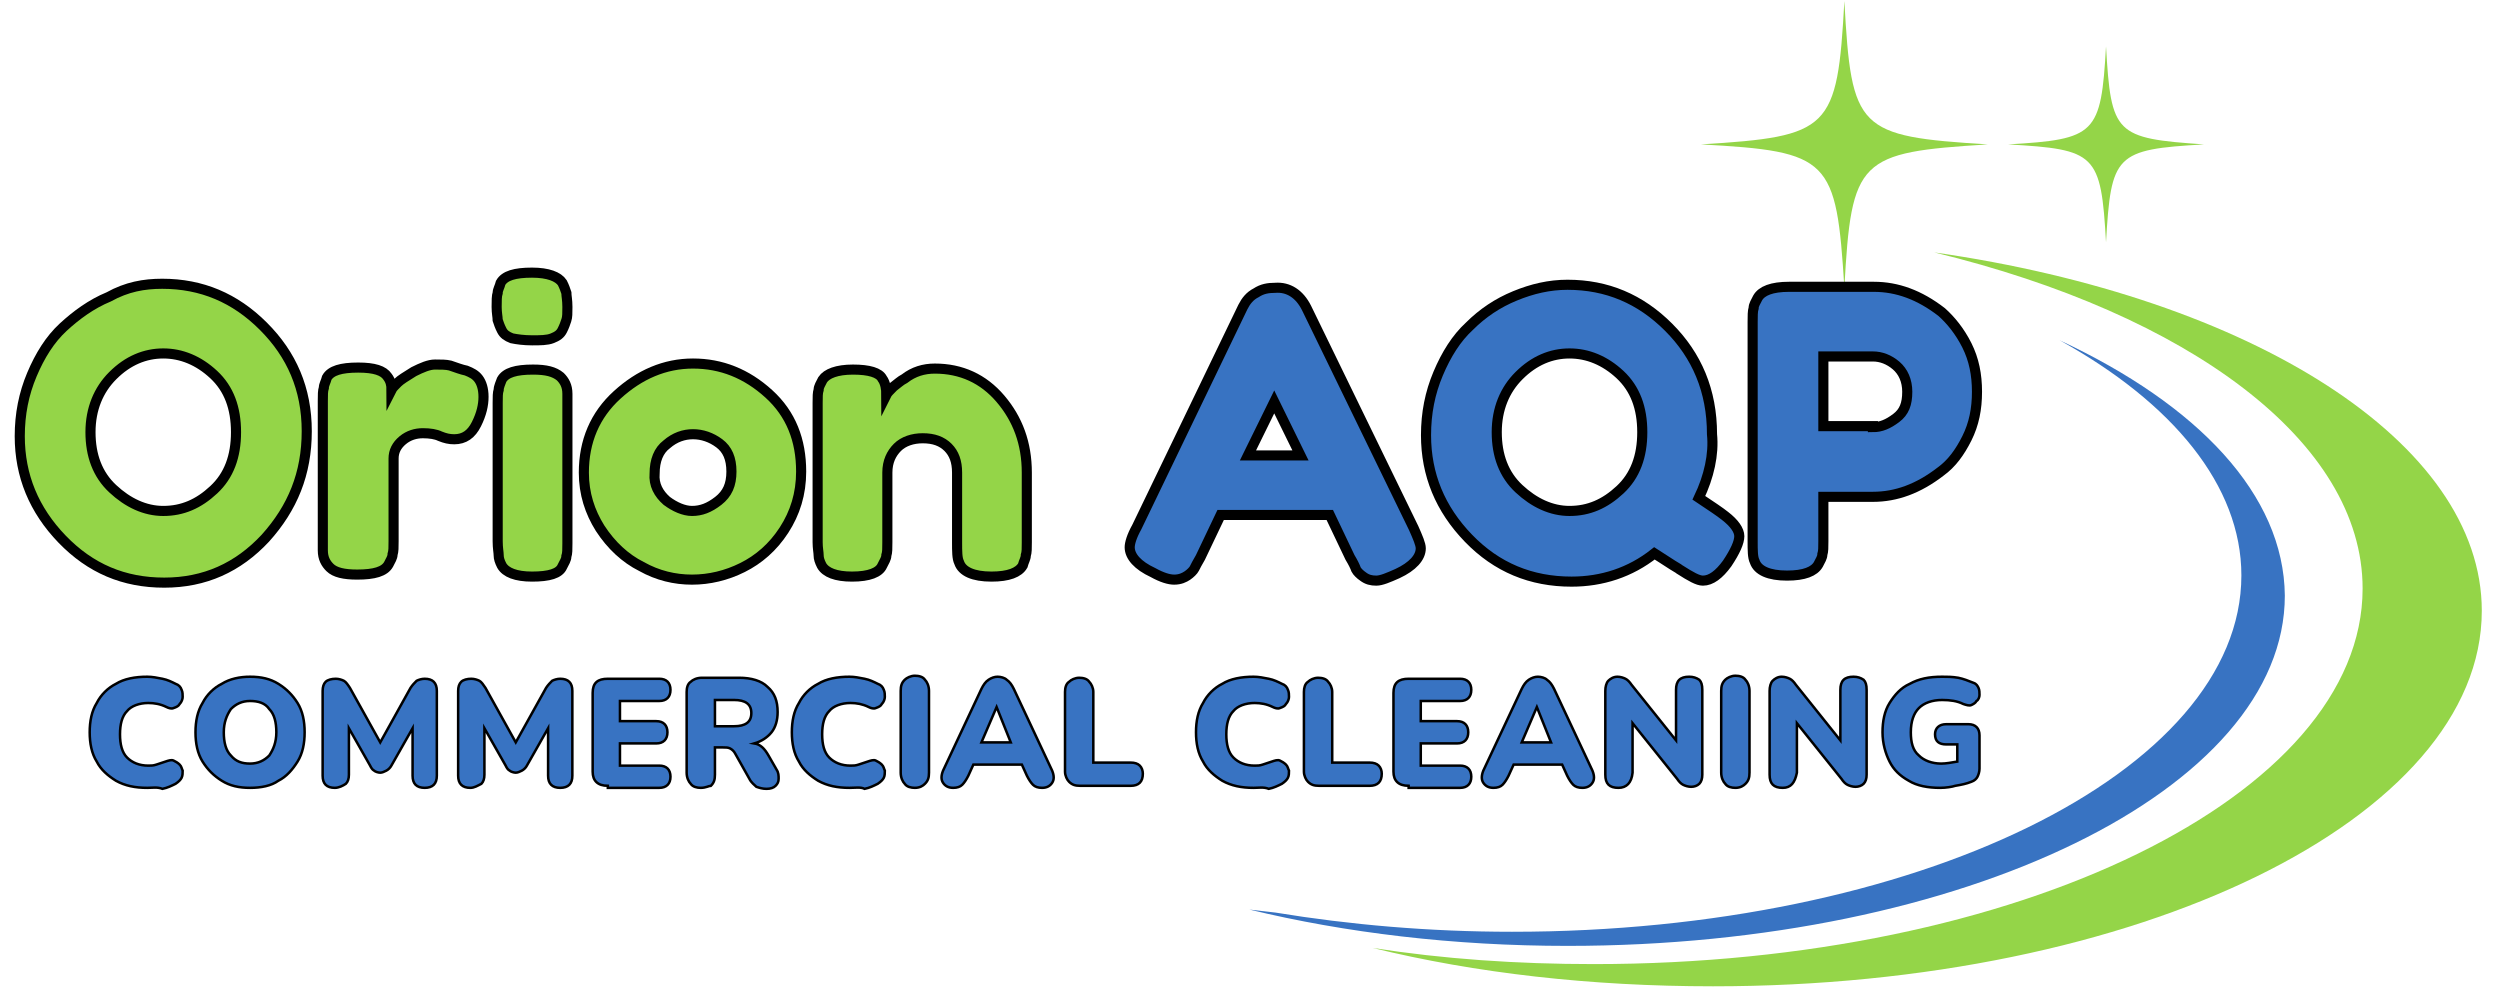 <svg xmlns="http://www.w3.org/2000/svg" xmlns:xlink="http://www.w3.org/1999/xlink" width="377" zoomAndPan="magnify" viewBox="0 0 282.75 112.5" height="150" preserveAspectRatio="xMidYMid meet"><defs><clipPath id="d52a644c38"><path d="M 192 0.004 L 225 0.004 L 225 33 L 192 33 Z M 192 0.004 " clip-rule="nonzero"></path></clipPath><clipPath id="11e296228e"><path d="M 0.727 15 L 51 15 L 51 83 L 0.727 83 Z M 0.727 15 " clip-rule="nonzero"></path></clipPath></defs><g clip-path="url(#d52a644c38)"><path fill="#94d548" d="M 224.824 16.332 C 210.199 17.242 209.398 17.93 208.598 32.543 C 207.684 17.93 207 17.129 192.375 16.332 C 207 15.418 207.801 14.73 208.598 0.117 C 209.398 14.73 210.086 15.418 224.824 16.332 " fill-opacity="1" fill-rule="nonzero"></path></g><path fill="#94d548" d="M 249.273 16.332 C 239.219 16.902 238.762 17.473 238.191 27.406 C 237.621 17.359 237.047 16.902 227.109 16.332 C 237.047 15.758 237.621 15.188 238.191 5.254 C 238.762 15.188 239.219 15.645 249.273 16.332 " fill-opacity="1" fill-rule="nonzero"></path><path fill="#94d548" d="M 218.766 28.547 C 247.445 35.512 267.211 49.898 267.211 66.566 C 267.211 89.973 228.25 109.039 180.266 109.039 C 171.582 109.039 163.238 108.465 155.242 107.211 C 166.895 110.066 179.922 111.551 193.746 111.551 C 241.734 111.551 280.691 92.598 280.691 69.078 C 280.691 50.012 254.645 33.684 218.766 28.547 " fill-opacity="1" fill-rule="nonzero"></path><path fill="#3873c2" d="M 232.934 38.48 C 245.73 45.559 253.5 54.922 253.5 65.082 C 253.5 87.344 216.598 105.383 171.008 105.383 C 161.641 105.383 152.613 104.586 144.273 103.215 C 143.246 103.102 142.332 102.988 141.305 102.871 C 152.156 105.5 164.383 106.98 177.293 106.98 C 222.082 106.98 258.414 89.285 258.414 67.363 C 258.301 55.949 248.59 45.785 232.934 38.48 " fill-opacity="1" fill-rule="nonzero"></path><path fill="#94d548" d="M 18.344 32.086 C 22.797 32.086 26.57 33.684 29.77 36.883 C 32.969 40.078 34.68 43.961 34.68 48.754 C 34.68 53.551 33.082 57.434 29.996 60.855 C 26.91 64.168 23.141 65.879 18.57 65.879 C 14 65.879 10.23 64.281 7.031 60.973 C 3.832 57.66 2.234 53.777 2.234 49.324 C 2.234 46.812 2.691 44.531 3.605 42.359 C 4.52 40.191 5.66 38.367 7.145 36.996 C 8.633 35.625 10.344 34.371 12.289 33.57 C 14.344 32.43 16.285 32.086 18.344 32.086 Z M 10.23 48.867 C 10.23 51.496 11.031 53.664 12.746 55.262 C 14.457 56.859 16.402 57.773 18.457 57.773 C 20.629 57.773 22.457 56.977 24.168 55.375 C 25.883 53.777 26.684 51.609 26.684 48.867 C 26.684 46.129 25.883 43.961 24.168 42.359 C 22.457 40.762 20.512 39.965 18.457 39.965 C 16.402 39.965 14.457 40.762 12.746 42.477 C 11.145 44.074 10.23 46.242 10.23 48.867 Z M 10.23 48.867 " fill-opacity="1" fill-rule="nonzero"></path><g clip-path="url(#11e296228e)"><path stroke-linecap="butt" transform="matrix(1.143, 0, 0, 1.142, 1.799, 0.004)" fill="none" stroke-linejoin="miter" d="M 14.481 28.1 C 18.378 28.1 21.681 29.499 24.481 32.302 C 27.281 35.1 28.779 38.501 28.779 42.699 C 28.779 46.901 27.38 50.301 24.68 53.299 C 21.979 56.2 18.679 57.699 14.679 57.699 C 10.679 57.699 7.38 56.299 4.58 53.401 C 1.78 50.5 0.381 47.099 0.381 43.199 C 0.381 40.999 0.781 39.001 1.581 37.098 C 2.381 35.199 3.38 33.602 4.679 32.401 C 5.981 31.2 7.479 30.102 9.182 29.4 C 10.98 28.401 12.679 28.1 14.481 28.1 Z M 7.38 42.798 C 7.38 45.101 8.081 47 9.582 48.399 C 11.079 49.799 12.782 50.599 14.58 50.599 C 16.481 50.599 18.081 49.901 19.578 48.498 C 21.079 47.099 21.78 45.2 21.78 42.798 C 21.78 40.4 21.079 38.501 19.578 37.098 C 18.081 35.699 16.378 35.001 14.58 35.001 C 12.782 35.001 11.079 35.699 9.582 37.201 C 8.18 38.6 7.38 40.499 7.38 42.798 Z M 7.38 42.798 " stroke="#000000" stroke-width="1" stroke-opacity="1" stroke-miterlimit="10"></path></g><path stroke-linecap="butt" transform="matrix(1.143, 0, 0, 1.142, 1.799, 0.004)" fill-opacity="1" fill="#94d548" fill-rule="nonzero" stroke-linejoin="miter" d="M 44.571 36.701 C 45.07 36.9 45.47 37.098 45.771 37.499 C 46.072 37.899 46.27 38.501 46.27 39.302 C 46.27 40.099 46.072 40.999 45.569 42.001 C 45.07 43 44.369 43.5 43.371 43.5 C 42.872 43.5 42.472 43.401 41.969 43.199 C 41.569 43 40.971 42.901 40.27 42.901 C 39.569 42.901 38.871 43.099 38.27 43.599 C 37.671 44.098 37.371 44.701 37.371 45.399 L 37.371 53.6 C 37.371 54.198 37.371 54.599 37.271 54.9 C 37.271 55.201 37.07 55.499 36.871 55.899 C 36.471 56.6 35.47 56.901 33.77 56.901 C 32.471 56.901 31.569 56.699 31.069 56.2 C 30.669 55.8 30.369 55.3 30.369 54.5 L 30.369 39.699 C 30.369 39.1 30.369 38.7 30.471 38.398 C 30.471 38.101 30.669 37.8 30.769 37.399 C 31.169 36.701 32.17 36.4 33.87 36.4 C 35.47 36.4 36.369 36.701 36.769 37.3 C 37.07 37.7 37.169 38.101 37.169 38.6 C 37.271 38.398 37.47 38.2 37.771 37.899 C 38.071 37.601 38.571 37.3 39.371 36.801 C 40.171 36.4 40.871 36.099 41.47 36.099 C 42.072 36.099 42.571 36.099 42.971 36.199 C 43.569 36.4 44.072 36.599 44.571 36.701 Z M 44.571 36.701 " stroke="#000000" stroke-width="1" stroke-opacity="1" stroke-miterlimit="10"></path><path stroke-linecap="butt" transform="matrix(1.143, 0, 0, 1.142, 1.799, 0.004)" fill-opacity="1" fill="#94d548" fill-rule="nonzero" stroke-linejoin="miter" d="M 47.672 39.9 C 47.672 39.302 47.672 38.901 47.771 38.6 C 47.771 38.299 47.969 37.899 48.072 37.601 C 48.472 36.9 49.47 36.599 51.169 36.599 C 52.468 36.599 53.268 36.801 53.87 37.3 C 54.27 37.7 54.571 38.2 54.571 39.001 L 54.571 53.802 C 54.571 54.4 54.571 54.801 54.468 55.102 C 54.468 55.399 54.27 55.7 54.068 56.101 C 53.771 56.799 52.769 57.1 51.07 57.1 C 49.47 57.1 48.472 56.699 48.072 56.002 C 47.87 55.601 47.771 55.3 47.771 54.999 C 47.771 54.701 47.672 54.301 47.672 53.6 Z M 54.068 32.698 C 53.87 33.099 53.569 33.301 53.07 33.499 C 52.571 33.701 51.87 33.701 51.07 33.701 C 50.27 33.701 49.569 33.602 49.07 33.499 C 48.571 33.301 48.27 33.099 48.072 32.698 C 47.87 32.302 47.771 32 47.672 31.699 C 47.672 31.398 47.569 31.001 47.569 30.399 C 47.569 29.801 47.569 29.301 47.672 29 C 47.672 28.699 47.87 28.401 47.969 28.001 C 48.369 27.299 49.371 26.998 51.07 26.998 C 52.67 26.998 53.668 27.399 54.068 28.001 C 54.27 28.401 54.369 28.699 54.468 29 C 54.468 29.301 54.571 29.701 54.571 30.399 C 54.571 31.001 54.571 31.398 54.468 31.699 C 54.369 32 54.27 32.302 54.068 32.698 Z M 54.068 32.698 " stroke="#000000" stroke-width="1" stroke-opacity="1" stroke-miterlimit="10"></path><path stroke-linecap="butt" transform="matrix(1.143, 0, 0, 1.142, 1.799, 0.004)" fill-opacity="1" fill="#94d548" fill-rule="nonzero" stroke-linejoin="miter" d="M 56.198 46.801 C 56.198 43.702 57.299 41.101 59.501 39.1 C 61.699 37.098 64.199 36 66.999 36 C 69.799 36 72.302 36.999 74.5 39.001 C 76.702 40.999 77.7 43.599 77.7 46.699 C 77.7 48.899 77.102 50.801 76.001 52.501 C 74.9 54.198 73.502 55.399 71.901 56.2 C 70.301 57.001 68.599 57.401 66.9 57.401 C 65.2 57.401 63.501 57.001 61.901 56.101 C 60.301 55.3 58.899 54 57.798 52.3 C 56.8 50.698 56.198 48.899 56.198 46.801 Z M 64.4 49.6 C 65.2 50.199 66.1 50.599 66.9 50.599 C 67.799 50.599 68.599 50.301 69.501 49.6 C 70.401 48.899 70.801 47.999 70.801 46.699 C 70.801 45.399 70.401 44.499 69.601 43.9 C 68.801 43.301 67.901 43 66.999 43 C 66.1 43 65.2 43.301 64.4 43.999 C 63.6 44.601 63.2 45.6 63.2 46.901 C 63.101 47.999 63.6 48.899 64.4 49.6 Z M 64.4 49.6 " stroke="#000000" stroke-width="1" stroke-opacity="1" stroke-miterlimit="10"></path><path stroke-linecap="butt" transform="matrix(1.143, 0, 0, 1.142, 1.799, 0.004)" fill-opacity="1" fill="#94d548" fill-rule="nonzero" stroke-linejoin="miter" d="M 90.931 36.5 C 93.53 36.5 95.731 37.499 97.43 39.5 C 99.13 41.502 100.029 43.9 100.029 46.801 L 100.029 53.699 C 100.029 54.301 100.029 54.701 99.93 54.999 C 99.93 55.3 99.731 55.601 99.629 56.002 C 99.229 56.699 98.231 57.1 96.531 57.1 C 94.73 57.1 93.629 56.6 93.331 55.7 C 93.129 55.3 93.129 54.599 93.129 53.699 L 93.129 46.801 C 93.129 45.7 92.829 44.899 92.23 44.3 C 91.629 43.702 90.829 43.401 89.731 43.401 C 88.729 43.401 87.83 43.702 87.228 44.3 C 86.63 44.899 86.23 45.7 86.23 46.801 L 86.23 53.699 C 86.23 54.301 86.23 54.701 86.131 54.999 C 86.131 55.3 85.929 55.601 85.731 56.002 C 85.43 56.699 84.428 57.1 82.729 57.1 C 81.129 57.1 80.131 56.699 79.731 56.002 C 79.529 55.601 79.43 55.3 79.43 54.999 C 79.43 54.701 79.331 54.301 79.331 53.699 L 79.331 39.9 C 79.331 39.302 79.331 38.901 79.43 38.6 C 79.43 38.299 79.632 38.002 79.83 37.601 C 80.23 36.999 81.232 36.599 82.828 36.599 C 84.428 36.599 85.43 36.9 85.731 37.499 C 86.028 37.899 86.131 38.501 86.131 39.1 C 86.23 38.901 86.428 38.7 86.828 38.299 C 87.228 38.002 87.529 37.7 87.929 37.499 C 88.829 36.801 89.83 36.5 90.931 36.5 Z M 90.931 36.5 " stroke="#000000" stroke-width="1" stroke-opacity="1" stroke-miterlimit="10"></path><path stroke-linecap="butt" transform="matrix(1.143, 0, 0, 1.142, 1.799, 0.004)" fill-opacity="1" fill="#3873c2" fill-rule="nonzero" stroke-linejoin="miter" d="M 127.708 30.498 L 138.31 52.3 C 138.71 53.199 139.011 53.901 139.011 54.301 C 139.011 55.201 138.211 56.101 136.71 56.799 C 135.811 57.199 135.11 57.5 134.611 57.5 C 134.109 57.5 133.709 57.401 133.309 57.1 C 133.011 56.901 132.71 56.6 132.611 56.398 C 132.508 56.101 132.31 55.7 132.009 55.201 L 130.009 50.999 L 119.209 50.999 L 117.209 55.201 C 116.911 55.7 116.71 56.101 116.611 56.299 C 116.511 56.501 116.211 56.799 115.91 57.001 C 115.609 57.199 115.209 57.401 114.611 57.401 C 114.111 57.401 113.41 57.199 112.511 56.699 C 111.01 56.002 110.21 55.102 110.21 54.198 C 110.21 53.802 110.409 53.1 110.911 52.2 L 121.411 30.399 C 121.712 29.801 122.112 29.301 122.71 29 C 123.312 28.6 123.91 28.5 124.611 28.5 C 125.91 28.401 127.011 29.099 127.708 30.498 Z M 124.512 39.801 L 121.91 45.101 L 127.11 45.101 Z M 124.512 39.801 " stroke="#000000" stroke-width="1" stroke-opacity="1" stroke-miterlimit="10"></path><path stroke-linecap="butt" transform="matrix(1.143, 0, 0, 1.142, 1.799, 0.004)" fill-opacity="1" fill="#3873c2" fill-rule="nonzero" stroke-linejoin="miter" d="M 166.53 49.299 C 167.73 50.1 168.629 50.698 169.128 51.099 C 170.031 51.8 170.53 52.501 170.53 53.1 C 170.53 53.699 170.13 54.599 169.33 55.8 C 168.53 56.901 167.73 57.5 166.93 57.5 C 166.431 57.5 165.73 57.1 164.629 56.398 C 164.53 56.299 164.13 56.101 163.532 55.7 C 162.93 55.3 162.431 54.999 162.13 54.801 C 159.73 56.699 156.93 57.599 153.931 57.599 C 149.931 57.599 146.529 56.2 143.729 53.299 C 140.929 50.401 139.531 47 139.531 43.099 C 139.531 40.899 139.931 38.901 140.731 36.999 C 141.531 35.1 142.529 33.499 143.829 32.302 C 145.131 31.001 146.629 29.999 148.331 29.301 C 150.03 28.6 151.73 28.199 153.531 28.199 C 157.429 28.199 160.732 29.599 163.532 32.401 C 166.328 35.199 167.829 38.7 167.829 43 C 168.031 44.998 167.528 47.202 166.53 49.299 Z M 146.529 42.798 C 146.529 45.101 147.23 47 148.731 48.399 C 150.229 49.799 151.931 50.599 153.73 50.599 C 155.631 50.599 157.231 49.901 158.732 48.498 C 160.229 47.099 160.93 45.2 160.93 42.798 C 160.93 40.4 160.229 38.501 158.732 37.098 C 157.231 35.699 155.531 35.001 153.73 35.001 C 151.931 35.001 150.229 35.699 148.731 37.201 C 147.329 38.6 146.529 40.499 146.529 42.798 Z M 146.529 42.798 " stroke="#000000" stroke-width="1" stroke-opacity="1" stroke-miterlimit="10"></path><path stroke-linecap="butt" transform="matrix(1.143, 0, 0, 1.142, 1.799, 0.004)" fill-opacity="1" fill="#3873c2" fill-rule="nonzero" stroke-linejoin="miter" d="M 193.051 34.2 C 193.751 35.6 194.049 37.098 194.049 38.799 C 194.049 40.499 193.751 42.001 193.051 43.401 C 192.35 44.8 191.55 45.902 190.449 46.699 C 188.25 48.399 186.049 49.2 183.751 49.2 L 178.848 49.2 L 178.848 53.6 C 178.848 54.198 178.848 54.599 178.749 54.9 C 178.749 55.201 178.551 55.499 178.349 55.899 C 177.949 56.6 176.951 57.001 175.252 57.001 C 173.45 57.001 172.349 56.501 172.052 55.601 C 171.85 55.201 171.85 54.5 171.85 53.6 L 171.85 31.901 C 171.85 31.299 171.85 30.8 171.949 30.498 C 171.949 30.201 172.151 29.9 172.349 29.499 C 172.749 28.801 173.751 28.401 175.45 28.401 L 183.85 28.401 C 186.151 28.401 188.35 29.198 190.551 30.899 C 191.45 31.699 192.35 32.801 193.051 34.2 Z M 183.751 42.299 C 184.551 42.299 185.249 42.001 186.049 41.399 C 186.849 40.8 187.15 40 187.15 38.799 C 187.15 37.7 186.749 36.801 186.049 36.199 C 185.351 35.6 184.551 35.299 183.751 35.299 L 178.848 35.299 L 178.848 42.2 L 183.751 42.2 Z M 183.751 42.299 " stroke="#000000" stroke-width="1" stroke-opacity="1" stroke-miterlimit="10"></path><path stroke-linecap="butt" transform="matrix(1.143, 0, 0, 1.142, 1.799, 0.004)" fill-opacity="1" fill="#3873c2" fill-rule="nonzero" stroke-linejoin="miter" d="M 13.001 78.022 C 11.8 78.022 10.799 77.82 9.9 77.32 C 9.1 76.821 8.399 76.218 7.999 75.421 C 7.499 74.621 7.301 73.622 7.301 72.52 C 7.301 71.418 7.499 70.419 7.999 69.619 C 8.399 68.821 9.1 68.12 9.9 67.72 C 10.7 67.22 11.8 67.018 13.001 67.018 C 13.5 67.018 13.999 67.121 14.501 67.22 C 15.001 67.319 15.401 67.521 15.801 67.72 C 16.101 67.819 16.3 68.021 16.399 68.319 C 16.501 68.52 16.501 68.821 16.501 69.02 C 16.501 69.218 16.399 69.519 16.201 69.721 C 16.101 69.92 15.9 70.019 15.599 70.122 C 15.401 70.221 15.1 70.122 14.901 70.019 C 14.3 69.721 13.701 69.619 13.1 69.619 C 12.2 69.619 11.4 69.92 11 70.419 C 10.501 70.919 10.3 71.719 10.3 72.718 C 10.3 73.721 10.501 74.521 11 75.021 C 11.5 75.521 12.2 75.822 13.1 75.822 C 13.401 75.822 13.599 75.822 13.9 75.719 C 14.201 75.62 14.501 75.521 14.799 75.421 C 15.1 75.319 15.401 75.219 15.599 75.319 C 15.801 75.421 15.999 75.521 16.201 75.719 C 16.399 75.921 16.399 76.119 16.501 76.321 C 16.501 76.52 16.501 76.821 16.399 77.019 C 16.3 77.221 16.101 77.419 15.801 77.621 C 15.401 77.82 15.001 78.022 14.501 78.121 C 13.999 77.919 13.5 78.022 13.001 78.022 Z M 13.001 78.022 " stroke="#000000" stroke-width="0.25" stroke-opacity="1" stroke-miterlimit="10"></path><path stroke-linecap="butt" transform="matrix(1.143, 0, 0, 1.142, 1.799, 0.004)" fill-opacity="1" fill="#3873c2" fill-rule="nonzero" stroke-linejoin="miter" d="M 23.168 78.022 C 22.071 78.022 21.168 77.82 20.372 77.32 C 19.572 76.821 18.97 76.218 18.471 75.421 C 17.972 74.621 17.77 73.622 17.77 72.52 C 17.77 71.418 17.972 70.419 18.471 69.619 C 18.871 68.821 19.572 68.12 20.372 67.72 C 21.168 67.22 22.17 67.018 23.168 67.018 C 24.269 67.018 25.168 67.22 25.968 67.72 C 26.768 68.219 27.37 68.821 27.869 69.619 C 28.369 70.419 28.57 71.418 28.57 72.52 C 28.57 73.622 28.369 74.621 27.869 75.421 C 27.37 76.218 26.768 76.92 25.968 77.32 C 25.271 77.82 24.269 78.022 23.168 78.022 Z M 23.168 75.62 C 23.968 75.62 24.57 75.319 25.069 74.819 C 25.469 74.22 25.77 73.519 25.77 72.52 C 25.77 71.521 25.568 70.72 25.069 70.221 C 24.669 69.619 23.968 69.42 23.168 69.42 C 22.368 69.42 21.77 69.721 21.271 70.221 C 20.871 70.82 20.57 71.521 20.57 72.52 C 20.57 73.519 20.772 74.32 21.271 74.819 C 21.77 75.421 22.368 75.62 23.168 75.62 Z M 23.168 75.62 " stroke="#000000" stroke-width="0.25" stroke-opacity="1" stroke-miterlimit="10"></path><path stroke-linecap="butt" transform="matrix(1.143, 0, 0, 1.142, 1.799, 0.004)" fill-opacity="1" fill="#3873c2" fill-rule="nonzero" stroke-linejoin="miter" d="M 31.552 78.022 C 31.152 78.022 30.851 77.919 30.649 77.72 C 30.451 77.519 30.351 77.221 30.351 76.821 L 30.351 68.421 C 30.351 68.021 30.451 67.72 30.649 67.521 C 30.851 67.319 31.251 67.22 31.651 67.22 C 31.952 67.22 32.249 67.319 32.451 67.419 C 32.649 67.521 32.851 67.819 33.049 68.12 L 36.051 73.519 L 39.049 68.12 C 39.251 67.819 39.449 67.621 39.651 67.419 C 39.849 67.319 40.15 67.22 40.451 67.22 C 40.851 67.22 41.148 67.319 41.35 67.521 C 41.548 67.72 41.651 68.021 41.651 68.421 L 41.651 76.821 C 41.651 77.221 41.548 77.519 41.35 77.72 C 41.148 77.919 40.851 78.022 40.451 78.022 C 40.051 78.022 39.75 77.919 39.548 77.72 C 39.35 77.519 39.251 77.221 39.251 76.821 L 39.251 72.12 L 37.152 75.822 C 37.049 76.02 36.851 76.218 36.649 76.321 C 36.451 76.42 36.249 76.52 36.051 76.52 C 35.849 76.52 35.552 76.42 35.449 76.321 C 35.251 76.218 35.152 76.02 35.049 75.822 L 32.95 72.12 L 32.95 76.721 C 32.95 77.118 32.851 77.419 32.649 77.621 C 32.352 77.82 31.952 78.022 31.552 78.022 Z M 31.552 78.022 " stroke="#000000" stroke-width="0.25" stroke-opacity="1" stroke-miterlimit="10"></path><path stroke-linecap="butt" transform="matrix(1.143, 0, 0, 1.142, 1.799, 0.004)" fill-opacity="1" fill="#3873c2" fill-rule="nonzero" stroke-linejoin="miter" d="M 44.96 78.022 C 44.56 78.022 44.26 77.919 44.061 77.72 C 43.86 77.519 43.76 77.221 43.76 76.821 L 43.76 68.421 C 43.76 68.021 43.86 67.72 44.061 67.521 C 44.26 67.319 44.66 67.22 45.06 67.22 C 45.36 67.22 45.661 67.319 45.86 67.419 C 46.061 67.521 46.26 67.819 46.461 68.12 L 49.46 73.519 L 52.462 68.12 C 52.66 67.819 52.862 67.621 53.06 67.419 C 53.262 67.319 53.559 67.22 53.86 67.22 C 54.26 67.22 54.561 67.319 54.759 67.521 C 54.961 67.72 55.06 68.021 55.06 68.421 L 55.06 76.821 C 55.06 77.221 54.961 77.519 54.759 77.72 C 54.561 77.919 54.26 78.022 53.86 78.022 C 53.46 78.022 53.159 77.919 52.961 77.72 C 52.759 77.519 52.66 77.221 52.66 76.821 L 52.66 72.12 L 50.561 75.822 C 50.462 76.02 50.26 76.218 50.061 76.321 C 49.86 76.42 49.661 76.52 49.46 76.52 C 49.261 76.52 48.961 76.42 48.861 76.321 C 48.66 76.218 48.561 76.02 48.461 75.822 L 46.359 72.12 L 46.359 76.721 C 46.359 77.118 46.26 77.419 46.061 77.621 C 45.661 77.82 45.36 78.022 44.96 78.022 Z M 44.96 78.022 " stroke="#000000" stroke-width="0.25" stroke-opacity="1" stroke-miterlimit="10"></path><path stroke-linecap="butt" transform="matrix(1.143, 0, 0, 1.142, 1.799, 0.004)" fill-opacity="1" fill="#3873c2" fill-rule="nonzero" stroke-linejoin="miter" d="M 58.571 77.82 C 57.569 77.82 57.07 77.32 57.07 76.42 L 57.07 68.62 C 57.07 67.621 57.569 67.22 58.571 67.22 L 63.669 67.22 C 64.37 67.22 64.77 67.621 64.77 68.319 C 64.77 69.02 64.37 69.42 63.669 69.42 L 59.771 69.42 L 59.771 71.418 L 63.371 71.418 C 64.069 71.418 64.469 71.819 64.469 72.52 C 64.469 73.221 64.069 73.622 63.371 73.622 L 59.771 73.622 L 59.771 75.822 L 63.669 75.822 C 64.37 75.822 64.77 76.218 64.77 76.92 C 64.77 77.621 64.37 78.022 63.669 78.022 L 58.571 78.022 Z M 58.571 77.82 " stroke="#000000" stroke-width="0.25" stroke-opacity="1" stroke-miterlimit="10"></path><path stroke-linecap="butt" transform="matrix(1.143, 0, 0, 1.142, 1.799, 0.004)" fill-opacity="1" fill="#3873c2" fill-rule="nonzero" stroke-linejoin="miter" d="M 67.771 78.022 C 67.371 78.022 66.971 77.919 66.77 77.621 C 66.571 77.419 66.37 77.019 66.37 76.52 L 66.37 68.52 C 66.37 68.12 66.469 67.72 66.77 67.521 C 66.971 67.319 67.371 67.121 67.871 67.121 L 71.57 67.121 C 72.77 67.121 73.772 67.419 74.37 68.021 C 75.071 68.62 75.372 69.42 75.372 70.518 C 75.372 71.319 75.17 72.02 74.77 72.52 C 74.37 73.019 73.772 73.42 73.071 73.622 C 73.669 73.721 74.069 74.121 74.469 74.819 L 75.269 76.218 C 75.471 76.52 75.471 76.821 75.471 77.118 C 75.471 77.419 75.372 77.621 75.17 77.82 C 74.972 78.022 74.671 78.121 74.271 78.121 C 73.871 78.121 73.57 78.022 73.269 77.919 C 73.071 77.72 72.77 77.519 72.572 77.118 L 71.17 74.621 C 71.071 74.419 70.869 74.22 70.671 74.121 C 70.469 74.019 70.271 74.019 69.97 74.019 L 69.17 74.019 L 69.17 76.721 C 69.17 77.221 69.071 77.519 68.77 77.82 C 68.571 77.82 68.271 78.022 67.771 78.022 Z M 69.17 71.921 L 71.071 71.921 C 72.172 71.921 72.77 71.521 72.77 70.621 C 72.77 69.721 72.172 69.321 71.071 69.321 L 69.17 69.321 Z M 69.17 71.921 " stroke="#000000" stroke-width="0.25" stroke-opacity="1" stroke-miterlimit="10"></path><path stroke-linecap="butt" transform="matrix(1.143, 0, 0, 1.142, 1.799, 0.004)" fill-opacity="1" fill="#3873c2" fill-rule="nonzero" stroke-linejoin="miter" d="M 82.48 78.022 C 81.28 78.022 80.281 77.82 79.379 77.32 C 78.579 76.821 77.881 76.218 77.481 75.421 C 76.979 74.621 76.78 73.622 76.78 72.52 C 76.78 71.418 76.979 70.419 77.481 69.619 C 77.881 68.821 78.579 68.12 79.379 67.72 C 80.179 67.22 81.28 67.018 82.48 67.018 C 82.979 67.018 83.481 67.121 83.98 67.22 C 84.48 67.319 84.88 67.521 85.28 67.72 C 85.581 67.819 85.779 68.021 85.881 68.319 C 85.981 68.52 85.981 68.821 85.981 69.02 C 85.981 69.218 85.881 69.519 85.68 69.721 C 85.581 69.92 85.379 70.019 85.081 70.122 C 84.88 70.221 84.579 70.122 84.381 70.019 C 83.779 69.721 83.18 69.619 82.579 69.619 C 81.68 69.619 80.88 69.92 80.48 70.419 C 79.98 70.919 79.779 71.719 79.779 72.718 C 79.779 73.721 79.98 74.521 80.48 75.021 C 80.979 75.521 81.68 75.822 82.579 75.822 C 82.88 75.822 83.081 75.822 83.379 75.719 C 83.68 75.62 83.98 75.521 84.281 75.421 C 84.579 75.319 84.88 75.219 85.081 75.319 C 85.28 75.421 85.481 75.521 85.68 75.719 C 85.881 75.921 85.881 76.119 85.981 76.321 C 85.981 76.52 85.981 76.821 85.881 77.019 C 85.779 77.221 85.581 77.419 85.28 77.621 C 84.88 77.82 84.48 78.022 83.98 78.121 C 83.58 77.919 83.081 78.022 82.48 78.022 Z M 82.48 78.022 " stroke="#000000" stroke-width="0.25" stroke-opacity="1" stroke-miterlimit="10"></path><path stroke-linecap="butt" transform="matrix(1.143, 0, 0, 1.142, 1.799, 0.004)" fill-opacity="1" fill="#3873c2" fill-rule="nonzero" stroke-linejoin="miter" d="M 88.952 78.022 C 88.552 78.022 88.152 77.919 87.95 77.621 C 87.752 77.419 87.55 77.019 87.55 76.52 L 87.55 68.421 C 87.55 67.922 87.649 67.621 87.95 67.319 C 88.152 67.121 88.552 66.919 88.952 66.919 C 89.352 66.919 89.752 67.018 89.95 67.319 C 90.152 67.521 90.35 67.922 90.35 68.421 L 90.35 76.52 C 90.35 77.019 90.251 77.32 89.95 77.621 C 89.752 77.82 89.451 78.022 88.952 78.022 Z M 88.952 78.022 " stroke="#000000" stroke-width="0.25" stroke-opacity="1" stroke-miterlimit="10"></path><path stroke-linecap="butt" transform="matrix(1.143, 0, 0, 1.142, 1.799, 0.004)" fill-opacity="1" fill="#3873c2" fill-rule="nonzero" stroke-linejoin="miter" d="M 92.74 78.022 C 92.241 78.022 91.94 77.82 91.741 77.519 C 91.54 77.221 91.54 76.821 91.741 76.321 L 95.54 68.219 C 95.742 67.819 95.94 67.521 96.241 67.319 C 96.542 67.121 96.839 67.018 97.14 67.018 C 97.441 67.018 97.841 67.121 98.039 67.319 C 98.34 67.521 98.542 67.819 98.74 68.219 L 102.538 76.321 C 102.74 76.821 102.74 77.221 102.538 77.519 C 102.34 77.82 102.039 78.022 101.54 78.022 C 101.14 78.022 100.839 77.919 100.641 77.72 C 100.439 77.519 100.241 77.221 100.039 76.821 L 99.54 75.719 L 94.74 75.719 L 94.241 76.821 C 94.039 77.221 93.841 77.519 93.639 77.72 C 93.441 77.919 93.14 78.022 92.74 78.022 Z M 97.041 70.019 L 95.54 73.519 L 98.439 73.519 Z M 97.041 70.019 " stroke="#000000" stroke-width="0.25" stroke-opacity="1" stroke-miterlimit="10"></path><path stroke-linecap="butt" transform="matrix(1.143, 0, 0, 1.142, 1.799, 0.004)" fill-opacity="1" fill="#3873c2" fill-rule="nonzero" stroke-linejoin="miter" d="M 105.311 77.82 C 104.808 77.82 104.511 77.72 104.21 77.419 C 104.008 77.221 103.81 76.821 103.81 76.42 L 103.81 68.52 C 103.81 68.12 103.909 67.72 104.21 67.521 C 104.408 67.319 104.808 67.121 105.209 67.121 C 105.609 67.121 106.009 67.22 106.21 67.521 C 106.409 67.72 106.61 68.12 106.61 68.52 L 106.61 75.521 L 110.31 75.521 C 110.71 75.521 111.01 75.62 111.209 75.822 C 111.41 76.02 111.51 76.321 111.51 76.619 C 111.51 77.019 111.41 77.32 111.209 77.519 C 111.01 77.72 110.71 77.82 110.31 77.82 Z M 105.311 77.82 " stroke="#000000" stroke-width="0.25" stroke-opacity="1" stroke-miterlimit="10"></path><path stroke-linecap="butt" transform="matrix(1.143, 0, 0, 1.142, 1.799, 0.004)" fill-opacity="1" fill="#3873c2" fill-rule="nonzero" stroke-linejoin="miter" d="M 122.471 78.022 C 121.271 78.022 120.269 77.82 119.37 77.32 C 118.57 76.821 117.869 76.218 117.469 75.421 C 116.97 74.621 116.771 73.622 116.771 72.52 C 116.771 71.418 116.97 70.419 117.469 69.619 C 117.869 68.821 118.57 68.12 119.37 67.72 C 120.17 67.22 121.271 67.018 122.471 67.018 C 122.97 67.018 123.469 67.121 123.971 67.22 C 124.471 67.319 124.871 67.521 125.271 67.72 C 125.572 67.819 125.77 68.021 125.869 68.319 C 125.972 68.52 125.972 68.821 125.972 69.02 C 125.972 69.218 125.869 69.519 125.671 69.721 C 125.572 69.92 125.37 70.019 125.069 70.122 C 124.871 70.221 124.57 70.122 124.371 70.019 C 123.77 69.721 123.171 69.619 122.57 69.619 C 121.671 69.619 120.871 69.92 120.471 70.419 C 119.971 70.919 119.77 71.719 119.77 72.718 C 119.77 73.721 119.971 74.521 120.471 75.021 C 120.97 75.521 121.671 75.822 122.57 75.822 C 122.871 75.822 123.069 75.822 123.37 75.719 C 123.671 75.62 123.971 75.521 124.269 75.421 C 124.57 75.319 124.871 75.219 125.069 75.319 C 125.271 75.421 125.469 75.521 125.671 75.719 C 125.869 75.921 125.869 76.119 125.972 76.321 C 125.972 76.52 125.972 76.821 125.869 77.019 C 125.77 77.221 125.572 77.419 125.271 77.621 C 124.871 77.82 124.471 78.022 123.971 78.121 C 123.469 77.919 122.97 78.022 122.471 78.022 Z M 122.471 78.022 " stroke="#000000" stroke-width="0.25" stroke-opacity="1" stroke-miterlimit="10"></path><path stroke-linecap="butt" transform="matrix(1.143, 0, 0, 1.142, 1.799, 0.004)" fill-opacity="1" fill="#3873c2" fill-rule="nonzero" stroke-linejoin="miter" d="M 128.949 77.82 C 128.45 77.82 128.149 77.72 127.849 77.419 C 127.65 77.221 127.449 76.821 127.449 76.42 L 127.449 68.52 C 127.449 68.12 127.551 67.72 127.849 67.521 C 128.05 67.319 128.45 67.121 128.85 67.121 C 129.25 67.121 129.65 67.22 129.849 67.521 C 130.05 67.72 130.249 68.12 130.249 68.52 L 130.249 75.521 L 133.951 75.521 C 134.351 75.521 134.649 75.62 134.85 75.822 C 135.049 76.02 135.151 76.321 135.151 76.619 C 135.151 77.019 135.049 77.32 134.85 77.519 C 134.649 77.72 134.351 77.82 133.951 77.82 Z M 128.949 77.82 " stroke="#000000" stroke-width="0.25" stroke-opacity="1" stroke-miterlimit="10"></path><path stroke-linecap="butt" transform="matrix(1.143, 0, 0, 1.142, 1.799, 0.004)" fill-opacity="1" fill="#3873c2" fill-rule="nonzero" stroke-linejoin="miter" d="M 137.811 77.82 C 136.809 77.82 136.31 77.32 136.31 76.42 L 136.31 68.62 C 136.31 67.621 136.809 67.22 137.811 67.22 L 142.909 67.22 C 143.61 67.22 144.01 67.621 144.01 68.319 C 144.01 69.02 143.61 69.42 142.909 69.42 L 139.011 69.42 L 139.011 71.418 L 142.611 71.418 C 143.309 71.418 143.709 71.819 143.709 72.52 C 143.709 73.221 143.309 73.622 142.611 73.622 L 139.011 73.622 L 139.011 75.822 L 142.909 75.822 C 143.61 75.822 144.01 76.218 144.01 76.92 C 144.01 77.621 143.61 78.022 142.909 78.022 L 137.811 78.022 Z M 137.811 77.82 " stroke="#000000" stroke-width="0.25" stroke-opacity="1" stroke-miterlimit="10"></path><path stroke-linecap="butt" transform="matrix(1.143, 0, 0, 1.142, 1.799, 0.004)" fill-opacity="1" fill="#3873c2" fill-rule="nonzero" stroke-linejoin="miter" d="M 146.201 78.022 C 145.699 78.022 145.401 77.82 145.199 77.519 C 145.001 77.221 145.001 76.821 145.199 76.321 L 149.001 68.219 C 149.2 67.819 149.401 67.521 149.699 67.319 C 150 67.121 150.301 67.018 150.601 67.018 C 150.899 67.018 151.299 67.121 151.501 67.319 C 151.801 67.521 152 67.819 152.201 68.219 L 156 76.321 C 156.202 76.821 156.202 77.221 156 77.519 C 155.802 77.82 155.501 78.022 155.002 78.022 C 154.601 78.022 154.301 77.919 154.099 77.72 C 153.901 77.519 153.699 77.221 153.501 76.821 L 153.001 75.719 L 148.201 75.719 L 147.699 76.821 C 147.5 77.221 147.299 77.519 147.1 77.72 C 146.899 77.919 146.601 78.022 146.201 78.022 Z M 150.499 70.019 L 149.001 73.519 L 151.901 73.519 Z M 150.499 70.019 " stroke="#000000" stroke-width="0.25" stroke-opacity="1" stroke-miterlimit="10"></path><path stroke-linecap="butt" transform="matrix(1.143, 0, 0, 1.142, 1.799, 0.004)" fill-opacity="1" fill="#3873c2" fill-rule="nonzero" stroke-linejoin="miter" d="M 158.571 78.022 C 157.672 78.022 157.272 77.621 157.272 76.721 L 157.272 68.421 C 157.272 68.021 157.371 67.621 157.569 67.419 C 157.771 67.22 158.072 67.018 158.472 67.018 C 158.769 67.018 159.07 67.121 159.268 67.22 C 159.47 67.319 159.668 67.521 159.87 67.819 L 164.27 73.321 L 164.27 68.319 C 164.27 67.419 164.67 67.018 165.569 67.018 C 165.969 67.018 166.27 67.121 166.571 67.319 C 166.769 67.521 166.869 67.819 166.869 68.319 L 166.869 76.721 C 166.869 77.118 166.769 77.419 166.571 77.621 C 166.369 77.82 166.069 77.919 165.771 77.919 C 165.47 77.919 165.169 77.82 164.971 77.72 C 164.769 77.621 164.571 77.419 164.369 77.118 L 159.969 71.62 L 159.969 76.52 C 159.87 77.519 159.371 78.022 158.571 78.022 Z M 158.571 78.022 " stroke="#000000" stroke-width="0.25" stroke-opacity="1" stroke-miterlimit="10"></path><path stroke-linecap="butt" transform="matrix(1.143, 0, 0, 1.142, 1.799, 0.004)" fill-opacity="1" fill="#3873c2" fill-rule="nonzero" stroke-linejoin="miter" d="M 170.14 78.022 C 169.74 78.022 169.34 77.919 169.139 77.621 C 168.94 77.419 168.739 77.019 168.739 76.52 L 168.739 68.421 C 168.739 67.922 168.841 67.621 169.139 67.319 C 169.34 67.121 169.74 66.919 170.14 66.919 C 170.54 66.919 170.94 67.018 171.139 67.319 C 171.34 67.521 171.539 67.922 171.539 68.421 L 171.539 76.52 C 171.539 77.019 171.44 77.32 171.139 77.621 C 170.94 77.82 170.64 78.022 170.14 78.022 Z M 170.14 78.022 " stroke="#000000" stroke-width="0.25" stroke-opacity="1" stroke-miterlimit="10"></path><path stroke-linecap="butt" transform="matrix(1.143, 0, 0, 1.142, 1.799, 0.004)" fill-opacity="1" fill="#3873c2" fill-rule="nonzero" stroke-linejoin="miter" d="M 174.831 78.022 C 173.929 78.022 173.529 77.621 173.529 76.721 L 173.529 68.421 C 173.529 68.021 173.631 67.621 173.829 67.419 C 174.031 67.22 174.329 67.018 174.729 67.018 C 175.029 67.018 175.33 67.121 175.529 67.22 C 175.73 67.319 175.929 67.521 176.13 67.819 L 180.53 73.321 L 180.53 68.319 C 180.53 67.419 180.931 67.018 181.83 67.018 C 182.23 67.018 182.531 67.121 182.831 67.319 C 183.03 67.521 183.129 67.819 183.129 68.319 L 183.129 76.721 C 183.129 77.118 183.03 77.419 182.831 77.621 C 182.63 77.82 182.329 77.919 182.031 77.919 C 181.731 77.919 181.43 77.82 181.231 77.72 C 181.03 77.621 180.831 77.419 180.63 77.118 L 176.23 71.62 L 176.23 76.52 C 176.031 77.519 175.631 78.022 174.831 78.022 Z M 174.831 78.022 " stroke="#000000" stroke-width="0.25" stroke-opacity="1" stroke-miterlimit="10"></path><path stroke-linecap="butt" transform="matrix(1.143, 0, 0, 1.142, 1.799, 0.004)" fill-opacity="1" fill="#3873c2" fill-rule="nonzero" stroke-linejoin="miter" d="M 190.401 78.022 C 189.201 78.022 188.1 77.82 187.3 77.32 C 186.401 76.821 185.799 76.218 185.399 75.421 C 184.999 74.621 184.702 73.622 184.702 72.52 C 184.702 71.418 184.9 70.419 185.399 69.619 C 185.902 68.821 186.5 68.12 187.399 67.72 C 188.302 67.22 189.3 67.018 190.599 67.018 C 191.098 67.018 191.601 67.018 192.199 67.121 C 192.698 67.22 193.201 67.419 193.7 67.621 C 194.001 67.72 194.1 67.922 194.199 68.12 C 194.298 68.319 194.298 68.62 194.298 68.821 C 194.298 69.02 194.199 69.321 194.001 69.42 C 193.898 69.619 193.7 69.721 193.498 69.82 C 193.3 69.92 192.999 69.82 192.698 69.721 C 192.1 69.42 191.399 69.321 190.599 69.321 C 189.601 69.321 188.801 69.619 188.302 70.122 C 187.799 70.621 187.502 71.418 187.502 72.52 C 187.502 73.519 187.7 74.32 188.302 74.819 C 188.801 75.319 189.601 75.62 190.5 75.62 C 190.999 75.62 191.498 75.521 192.1 75.421 L 192.1 73.721 L 190.999 73.721 C 190.298 73.721 189.898 73.42 189.898 72.718 C 189.898 72.12 190.298 71.719 190.999 71.719 L 193.201 71.719 C 193.898 71.719 194.298 72.12 194.298 72.821 L 194.298 76.119 C 194.298 76.42 194.199 76.721 194.1 76.92 C 194.001 77.118 193.799 77.32 193.498 77.419 C 192.999 77.621 192.5 77.72 191.898 77.82 C 191.601 77.919 190.999 78.022 190.401 78.022 Z M 190.401 78.022 " stroke="#000000" stroke-width="0.25" stroke-opacity="1" stroke-miterlimit="10"></path></svg>